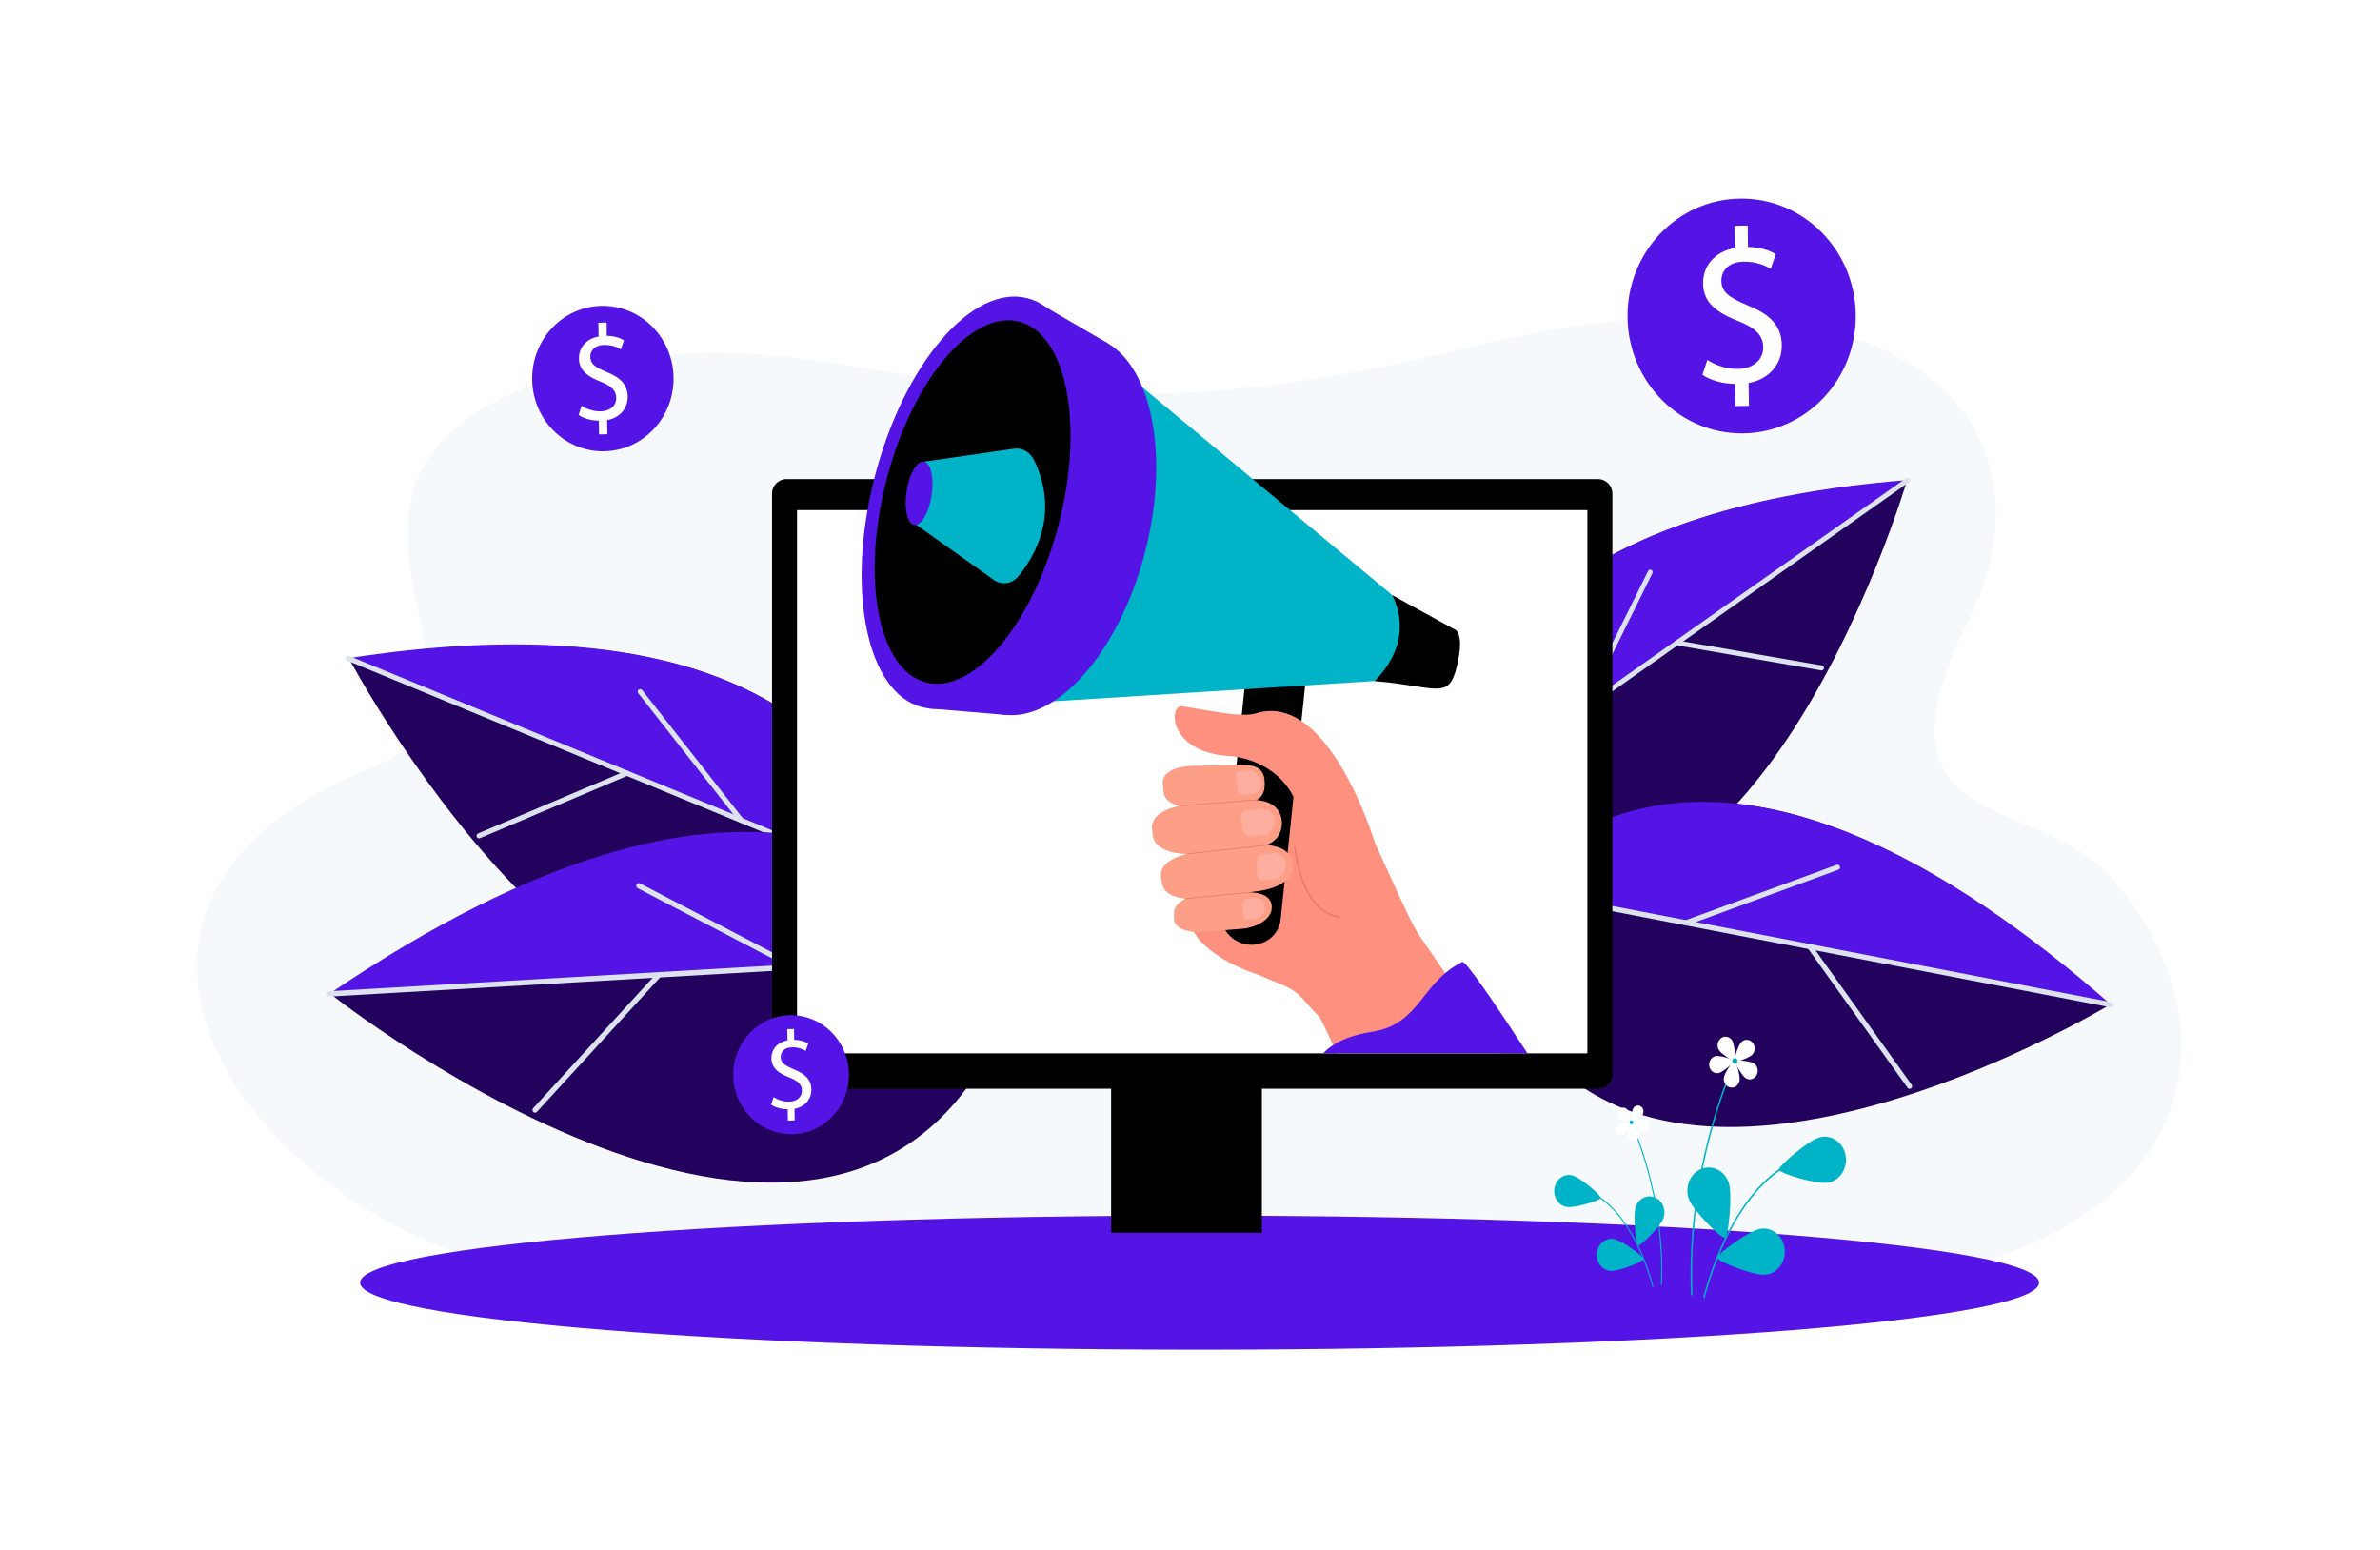 <svg width="725" height="472" viewBox="0 0 725 472" fill="none" xmlns="http://www.w3.org/2000/svg">
<g filter="url(#filter0_d_453_11783)">
<path d="M599.599 385.8C580.591 391.254 524.718 379.773 505.465 378.913L157.775 386.791C76.39 370.082 8.734 275.654 113.589 233.597C166.431 212.406 70.013 139.497 179.431 112.015C256.874 92.569 297.487 142.867 444.921 106.366C583.272 72.118 628.826 130.715 599.599 189.13C567.014 254.255 620.477 241.745 643.012 267.073C676.288 304.473 677.418 363.453 599.599 385.8Z" fill="#F6F9FC"/>
<path d="M365.42 411.109C506.655 411.109 621.149 401.967 621.149 390.689C621.149 379.412 506.655 370.27 365.42 370.27C224.185 370.27 109.691 379.412 109.691 390.689C109.691 401.967 224.185 411.109 365.42 411.109Z" fill="#5514E6"/>
<path d="M277.808 284.329C277.808 284.329 280.344 173.744 106.339 200.648C106.339 200.648 196.706 370.866 277.808 284.329Z" fill="#23025E"/>
<path d="M106.019 200.491L275.906 270.537C269.918 241.851 241.406 179.556 106.019 200.491Z" fill="#5514E6"/>
<path d="M268.876 267.863C268.932 267.825 268.982 267.769 269.008 267.694C269.064 267.53 268.989 267.342 268.838 267.279L106.125 200.189C105.969 200.126 105.799 200.208 105.743 200.377C105.686 200.541 105.761 200.729 105.912 200.792L268.625 267.882C268.713 267.92 268.8 267.907 268.876 267.863Z" fill="#DCE3EE" stroke="#DCE3EE" stroke-width="0.92" stroke-miterlimit="10"/>
<path d="M191.107 235.794C191.232 235.719 191.295 235.549 191.239 235.399C191.182 235.235 191.006 235.154 190.856 235.216L145.81 254.28C145.66 254.343 145.584 254.531 145.641 254.694C145.697 254.858 145.873 254.939 146.024 254.877L191.069 235.813C191.069 235.813 191.094 235.8 191.107 235.794Z" fill="#DCE3EE" stroke="#DCE3EE" stroke-width="0.92" stroke-miterlimit="10"/>
<path d="M225.958 250.168C225.958 250.168 225.99 250.143 226.008 250.13C226.134 250.017 226.147 249.81 226.04 249.678L195.25 210.477C195.143 210.339 194.955 210.327 194.829 210.44C194.704 210.553 194.691 210.76 194.798 210.892L225.588 250.092C225.682 250.212 225.833 250.237 225.958 250.168Z" fill="#DCE3EE" stroke="#DCE3EE" stroke-width="0.92" stroke-miterlimit="10"/>
<path d="M308.799 304.133C308.799 304.133 265.731 190.95 100.671 302.746C100.671 302.746 262.41 431.158 308.799 304.133Z" fill="#23025E"/>
<path d="M100.275 302.74L301.178 291.096C283.276 264.964 228.708 215.751 100.275 302.74Z" fill="#5514E6"/>
<path d="M292.955 291.8C292.999 291.737 293.024 291.656 293.024 291.568C293.012 291.373 292.861 291.222 292.679 291.229L100.263 302.383C100.08 302.396 99.942 302.565 99.955 302.76C99.961 302.954 100.118 303.105 100.3 303.099L292.717 291.944C292.817 291.944 292.905 291.882 292.962 291.806L292.955 291.8Z" fill="#DCE3EE" stroke="#DCE3EE" stroke-width="0.92" stroke-miterlimit="10"/>
<path d="M200.987 297.135C201.088 296.996 201.075 296.796 200.956 296.67C200.83 296.532 200.623 296.532 200.491 296.67L162.753 337.861C162.627 337.999 162.627 338.225 162.753 338.363C162.878 338.501 163.091 338.501 163.217 338.363L200.956 297.172C200.956 297.172 200.975 297.147 200.987 297.135Z" fill="#DCE3EE" stroke="#DCE3EE" stroke-width="0.92" stroke-miterlimit="10"/>
<path d="M242.21 294.742C242.21 294.742 242.235 294.705 242.248 294.679C242.329 294.504 242.26 294.29 242.097 294.202L194.748 269.483C194.584 269.395 194.384 269.477 194.308 269.652C194.227 269.828 194.296 270.042 194.459 270.129L241.808 294.849C241.953 294.924 242.122 294.874 242.21 294.742Z" fill="#DCE3EE" stroke="#DCE3EE" stroke-width="0.92" stroke-miterlimit="10"/>
<path d="M441.268 258.247C441.268 258.247 419.084 159.03 580.893 146.432C580.893 146.432 530.003 319.122 441.268 258.247Z" fill="#23025E"/>
<path d="M581.15 146.219L440.502 245.398C440.741 218.255 455.254 156.017 581.15 146.219Z" fill="#5514E6"/>
<path d="M446.365 241.493C446.302 241.474 446.252 241.43 446.214 241.367C446.133 241.229 446.17 241.047 446.296 240.959L580.999 145.967C581.125 145.879 581.295 145.917 581.376 146.055C581.458 146.193 581.42 146.375 581.295 146.463L446.591 241.455C446.522 241.506 446.44 241.512 446.365 241.493Z" fill="#DCE3EE" stroke="#DCE3EE" stroke-width="0.92" stroke-miterlimit="10"/>
<path d="M510.744 196.091C510.619 196.047 510.531 195.909 510.556 195.758C510.581 195.595 510.719 195.488 510.87 195.513L554.936 203.165C555.081 203.19 555.187 203.341 555.162 203.504C555.137 203.667 554.999 203.774 554.848 203.749L510.782 196.097C510.782 196.097 510.757 196.097 510.744 196.091Z" fill="#DCE3EE" stroke="#DCE3EE" stroke-width="0.92" stroke-miterlimit="10"/>
<path d="M481.894 216.441C481.894 216.441 481.857 216.428 481.844 216.415C481.712 216.34 481.662 216.158 481.731 216.014L502.452 174.133C502.521 173.988 502.691 173.938 502.823 174.013C502.954 174.089 503.005 174.271 502.936 174.415L482.214 216.296C482.152 216.422 482.02 216.478 481.894 216.441Z" fill="#DCE3EE" stroke="#DCE3EE" stroke-width="0.92" stroke-miterlimit="10"/>
<path d="M451.123 281.71C451.123 281.71 502.559 182.889 642.724 306.015C642.724 306.015 480.538 404.259 451.123 281.71Z" fill="#23025E"/>
<path d="M643.088 306.053L459.497 270.65C478.693 248.812 534.027 210.251 643.088 306.053Z" fill="#5514E6"/>
<path d="M466.986 272.313C466.948 272.251 466.936 272.169 466.948 272.087C466.98 271.905 467.136 271.786 467.3 271.818L643.138 305.727C643.301 305.758 643.414 305.934 643.383 306.11C643.351 306.292 643.194 306.411 643.031 306.38L467.193 272.47C467.099 272.452 467.03 272.395 466.986 272.313Z" fill="#DCE3EE" stroke="#DCE3EE" stroke-width="0.92" stroke-miterlimit="10"/>
<path d="M551.032 288.521C550.957 288.383 550.988 288.201 551.107 288.094C551.239 287.981 551.434 288.006 551.534 288.151L581.947 330.678C582.048 330.823 582.029 331.03 581.891 331.143C581.759 331.256 581.564 331.231 581.464 331.086L551.051 288.559C551.051 288.559 551.032 288.534 551.026 288.521H551.032Z" fill="#DCE3EE" stroke="#DCE3EE" stroke-width="0.92" stroke-miterlimit="10"/>
<path d="M513.362 281.259C513.362 281.259 513.343 281.221 513.337 281.196C513.28 281.027 513.368 280.838 513.525 280.776L559.663 263.852C559.82 263.796 559.996 263.89 560.046 264.06C560.102 264.229 560.015 264.417 559.858 264.48L513.72 281.403C513.582 281.453 513.431 281.391 513.362 281.259Z" fill="#DCE3EE" stroke="#DCE3EE" stroke-width="0.92" stroke-miterlimit="10"/>
<path d="M384.396 327.998H338.472V375.485H384.396V327.998Z" fill="black"/>
<path d="M239.586 145.924H486.759C489.195 145.924 491.166 147.901 491.166 150.33V327.227C491.166 329.662 489.188 331.633 486.759 331.633H239.586C237.15 331.633 235.179 329.656 235.179 327.227V150.33C235.179 147.895 237.157 145.924 239.586 145.924Z" fill="black"/>
<path d="M557.108 360.188C553.587 360.954 542.118 357.389 541.917 356.297C541.716 355.204 551.038 347.119 554.56 346.36C558.081 345.594 561.502 348.067 562.205 351.89C562.908 355.706 560.63 359.423 557.108 360.188Z" fill="#00B3C7"/>
<path d="M526.595 360.182C527.856 363.829 526.469 376.691 525.509 377.08C524.548 377.469 515.691 368.794 514.429 365.147C513.167 361.5 514.862 357.433 518.221 356.064C521.579 354.69 525.327 356.535 526.595 360.182Z" fill="#00B3C7"/>
<path d="M537.994 388.254C534.428 388.725 523.242 384.224 523.117 383.119C522.991 382.015 532.853 374.727 536.418 374.25C539.978 373.779 543.223 376.528 543.656 380.395C544.089 384.262 541.553 387.777 537.994 388.248V388.254Z" fill="#00B3C7"/>
<path d="M518.811 395.245C518.961 395.283 519.112 395.314 519.256 395.346C519.332 395.051 519.42 394.731 519.52 394.367C520.198 391.887 521.409 387.907 523.242 383.338C523.387 382.974 523.537 382.61 523.688 382.239C527.354 373.42 533.286 362.774 542.124 356.566C542.181 356.522 542.244 356.478 542.3 356.44L542.055 356.02C542.024 356.045 541.986 356.07 541.955 356.089C534.887 361.035 529.651 368.781 525.948 376.207C525.797 376.496 525.659 376.784 525.521 377.073C522.1 384.104 520.047 390.726 519.081 394.26C518.98 394.618 518.892 394.944 518.817 395.239L518.811 395.245Z" fill="#00B3C7"/>
<path d="M515.132 394.481C515.113 394.136 515.101 393.784 515.088 393.445C514.749 384.525 515.252 376.02 516.243 368.192C516.783 363.93 517.455 359.875 518.221 356.071C520.455 344.904 523.387 335.884 525.521 330.146C526.682 327.02 527.611 324.867 528.057 323.863C528.158 323.631 528.233 323.461 528.283 323.354C528.308 323.304 528.321 323.267 528.327 323.248C528.333 323.235 528.34 323.229 528.34 323.223L528.409 323.26L528.49 323.304L528.66 323.398L528.71 323.43L528.741 323.442C528.741 323.442 528.729 323.467 528.71 323.505C528.691 323.555 528.666 323.618 528.622 323.706C528.584 323.794 528.54 323.894 528.49 324.007C528.045 324.993 527.078 327.253 525.848 330.561C523.745 336.241 520.901 345.042 518.71 355.889C517.901 359.9 517.185 364.187 516.626 368.707C515.678 376.409 515.201 384.77 515.54 393.527C515.553 393.872 515.565 394.217 515.584 394.563L515.12 394.475L515.132 394.481Z" fill="#00B3C7"/>
<path d="M533.782 321.239C532.828 322.263 528.578 323.7 528.308 323.405C528.038 323.11 529.419 318.515 530.373 317.492C531.328 316.469 532.859 316.481 533.807 317.517C534.749 318.553 534.742 320.216 533.788 321.239H533.782Z" fill="white"/>
<path d="M527.674 316.976C528.402 318.201 528.823 323.009 528.503 323.235C528.183 323.461 524.322 321.05 523.594 319.826C522.866 318.602 523.192 316.976 524.322 316.186C525.446 315.401 526.952 315.752 527.674 316.976Z" fill="white"/>
<path d="M522.59 321.685C523.902 321.396 528.189 322.727 528.264 323.135C528.34 323.543 524.856 326.562 523.544 326.845C522.232 327.134 520.951 326.205 520.688 324.78C520.424 323.355 521.278 321.968 522.59 321.679V321.685Z" fill="white"/>
<path d="M525.126 328.213C525.345 326.782 528.013 322.903 528.39 322.972C528.766 323.041 530.135 327.642 529.915 329.073C529.696 330.504 528.446 331.477 527.122 331.239C525.797 331 524.906 329.644 525.126 328.213Z" fill="white"/>
<path d="M531.742 328.389C530.599 327.629 528.302 323.486 528.503 323.135C528.704 322.783 533.148 323.147 534.284 323.907C535.427 324.666 535.778 326.292 535.075 327.529C534.372 328.765 532.878 329.154 531.736 328.389H531.742Z" fill="white"/>
<path d="M529.294 323.06C529.256 322.583 528.867 322.231 528.427 322.275C527.988 322.319 527.662 322.74 527.706 323.217C527.743 323.694 528.132 324.045 528.572 324.001C529.011 323.957 529.338 323.537 529.294 323.06Z" fill="#00B3C7"/>
<path d="M477.073 367.59C479.521 368.123 487.494 365.644 487.632 364.891C487.77 364.131 481.292 358.513 478.85 357.986C476.402 357.452 474.023 359.172 473.533 361.827C473.043 364.483 474.625 367.062 477.073 367.596V367.59Z" fill="#00B3C7"/>
<path d="M498.278 367.584C497.399 370.114 498.366 379.053 499.031 379.329C499.697 379.599 505.854 373.573 506.733 371.037C507.612 368.507 506.432 365.676 504.097 364.722C501.762 363.768 499.157 365.048 498.278 367.584Z" fill="#00B3C7"/>
<path d="M490.356 387.086C492.829 387.413 500.607 384.287 500.695 383.521C500.782 382.755 493.928 377.689 491.455 377.357C488.981 377.03 486.728 378.938 486.426 381.625C486.125 384.312 487.883 386.754 490.362 387.08L490.356 387.086Z" fill="#00B3C7"/>
<path d="M503.689 391.951C503.582 391.976 503.482 392.001 503.375 392.02C503.325 391.813 503.262 391.593 503.193 391.342C502.722 389.622 501.881 386.854 500.607 383.678C500.506 383.427 500.399 383.169 500.293 382.912C497.744 376.786 493.626 369.385 487.481 365.072C487.443 365.041 487.399 365.01 487.362 364.984L487.531 364.689C487.531 364.689 487.581 364.727 487.6 364.74C492.515 368.18 496.15 373.559 498.723 378.719C498.83 378.92 498.924 379.121 499.025 379.322C501.398 384.205 502.829 388.806 503.5 391.267C503.57 391.518 503.632 391.744 503.683 391.945L503.689 391.951Z" fill="#00B3C7"/>
<path d="M506.244 391.411C506.256 391.173 506.269 390.928 506.275 390.689C506.514 384.494 506.162 378.581 505.472 373.145C505.101 370.182 504.63 367.363 504.097 364.721C502.546 356.962 500.506 350.697 499.025 346.705C498.215 344.533 497.575 343.033 497.261 342.336C497.192 342.173 497.135 342.06 497.104 341.985C497.085 341.947 497.079 341.922 497.073 341.909C497.066 341.897 497.06 341.897 497.06 341.891L497.01 341.922L496.953 341.953L496.834 342.022L496.796 342.041L496.771 342.054C496.771 342.054 496.784 342.073 496.796 342.098C496.809 342.135 496.828 342.173 496.859 342.236C496.884 342.299 496.916 342.368 496.947 342.449C497.255 343.134 497.933 344.703 498.786 347C500.249 350.949 502.22 357.063 503.745 364.601C504.304 367.388 504.806 370.37 505.195 373.509C505.854 378.863 506.187 384.669 505.949 390.758C505.936 390.997 505.93 391.235 505.917 391.48L506.237 391.417L506.244 391.411Z" fill="#00B3C7"/>
<path d="M493.281 340.523C493.947 341.232 496.897 342.237 497.085 342.029C497.273 341.822 496.313 338.627 495.648 337.918C494.989 337.209 493.915 337.215 493.262 337.937C492.61 338.652 492.616 339.814 493.275 340.523H493.281Z" fill="white"/>
<path d="M497.531 337.56C497.029 338.407 496.734 341.753 496.953 341.91C497.179 342.067 499.86 340.391 500.362 339.543C500.864 338.696 500.638 337.56 499.86 337.014C499.075 336.468 498.033 336.712 497.531 337.56Z" fill="white"/>
<path d="M501.059 340.831C500.148 340.63 497.167 341.559 497.117 341.842C497.066 342.124 499.483 344.221 500.393 344.421C501.303 344.622 502.195 343.976 502.377 342.99C502.559 341.998 501.969 341.038 501.052 340.837L501.059 340.831Z" fill="white"/>
<path d="M499.295 345.368C499.144 344.37 497.292 341.677 497.029 341.727C496.765 341.777 495.817 344.973 495.968 345.971C496.118 346.969 496.991 347.64 497.907 347.477C498.824 347.314 499.445 346.372 499.295 345.374V345.368Z" fill="white"/>
<path d="M494.7 345.494C495.491 344.966 497.091 342.085 496.953 341.84C496.815 341.595 493.727 341.847 492.936 342.38C492.145 342.907 491.894 344.037 492.384 344.897C492.873 345.757 493.909 346.027 494.7 345.494Z" fill="white"/>
<path d="M496.401 341.785C496.426 341.452 496.696 341.208 497.004 341.239C497.311 341.27 497.537 341.559 497.506 341.892C497.481 342.225 497.211 342.469 496.903 342.438C496.596 342.407 496.37 342.118 496.401 341.785Z" fill="#00B3C7"/>
<path d="M483.545 155.377H242.794V320.849H483.545V155.377Z" fill="white"/>
<path d="M444.256 302.249C437.677 292.714 433.61 286.769 432.229 284.767C430.358 282.055 426.742 274.058 422.687 265.151C417.188 253.08 410.873 239.333 406.982 234.794C405.406 232.962 402.374 231.392 398.846 230.068C395.94 228.976 388.482 241.881 360.021 238.655C360.021 238.668 372.325 246.953 372.796 248.322C373.681 250.87 374.308 252.772 374.49 253.538C374.528 253.708 374.547 253.821 374.541 253.877C374.509 254.21 374.478 254.542 374.447 254.875C374.327 256.149 374.221 257.355 374.12 258.484C374.12 258.522 374.12 258.566 374.108 258.604C374.057 259.169 374.013 259.709 373.969 260.223C373.963 260.317 373.957 260.412 373.944 260.499C373.75 262.684 373.612 264.404 373.524 265.427C373.518 265.509 373.511 265.584 373.505 265.653C373.461 266.18 373.436 266.463 373.436 266.463C373.436 266.463 370.768 265.779 368.464 266.89C367.736 267.235 367.052 267.762 366.5 268.534C366.355 268.735 366.211 268.961 366.085 269.2C365.96 269.432 365.545 270.468 365.012 271.899C365.006 271.924 364.993 271.955 364.98 271.98C363.38 276.286 362.997 283.524 363.894 284.196C363.894 284.196 364.962 285.916 365.42 286.386C366.832 287.849 371.44 292.94 383.379 296.957C384.704 297.403 385.928 298.068 387.158 298.539C396.881 302.274 395.494 303.347 401.891 309.719C402.016 309.844 402.255 310.252 402.594 310.924C403.485 312.675 405.098 316.184 407.264 320.835H457.124C452.115 313.617 447.815 307.402 444.256 302.236V302.249Z" fill="#FD907F"/>
<path d="M406.379 279.199C407.402 279.482 408.061 279.463 408.118 279.463L408.105 279.043C408.105 279.043 405.375 279.099 402.38 276.538C399.606 274.165 395.996 268.993 394.596 257.832L394.214 257.889C394.998 264.134 397.019 272.508 402.167 276.889C403.774 278.258 405.287 278.898 406.379 279.199Z" fill="#E67766"/>
<path d="M388.169 201.293C389.405 201.588 391.05 199.667 391.05 199.667C390.234 197.175 389.411 194.589 388.564 192.084C387.786 192.373 386.762 192.963 386.474 194.099C385.997 196.02 386.926 200.998 388.162 201.293H388.169Z" fill="#FDAE9F"/>
<path d="M465.31 320.848C455.511 305.852 446.447 292.494 445.417 292.996C444.419 293.498 443.528 294.019 442.674 294.597C441.331 295.463 440.144 296.461 439.058 297.472C432.134 304.013 429.705 312.48 417.86 314.295C412.016 315.192 407.515 317.038 404.527 319.454C404.301 319.63 404.107 319.8 403.912 320C403.604 320.277 403.328 320.553 403.071 320.835H465.322L465.31 320.848Z" fill="#5514E6"/>
<path d="M380.127 287.712C385.137 288.327 389.606 284.912 390.115 280.072L397.584 208.707C398.093 203.874 394.44 199.455 389.43 198.833C384.421 198.218 379.952 201.633 379.443 206.473L371.973 277.838C371.465 282.671 375.118 287.09 380.127 287.712Z" fill="black"/>
<path d="M318.931 93.811L424.074 181.251L430.345 195.488L418.638 207.433L284.958 215.889L318.931 93.811Z" fill="#00B3C7"/>
<path d="M348.911 167.75C356.943 136.103 349.806 106.985 332.971 102.712C316.136 98.44 295.977 120.631 287.946 152.278C279.914 183.925 287.051 213.044 303.886 217.316C320.721 221.588 340.88 199.397 348.911 167.75Z" fill="#5514E6"/>
<path d="M424.074 181.25L442.774 191.538C442.774 191.538 446.39 191.871 443.854 202.712C441.318 213.546 437.878 209.052 418.632 207.438C418.632 207.438 431.588 196.453 424.068 181.256L424.074 181.25Z" fill="black"/>
<path d="M306.1 217.734L283.056 215.794L315.309 91.644L337.43 104.55L328.579 177.441L306.1 217.734Z" fill="#5514E6"/>
<path d="M327.351 160.965C336.214 126.568 329.765 95.17 312.946 90.836C296.126 86.502 275.306 110.873 266.442 145.27C257.579 179.667 264.028 211.064 280.847 215.398C297.667 219.732 318.487 195.362 327.351 160.965Z" fill="#5514E6"/>
<path d="M322.507 159.701C330.354 129.356 324.973 101.72 310.487 97.973C296 94.227 277.895 115.789 270.047 146.134C262.199 176.479 267.581 204.115 282.067 207.861C296.553 211.608 314.659 190.046 322.507 159.701Z" fill="black"/>
<path d="M308.931 136.664L281.581 140.6L277.934 159.011L302.139 176.198C304.656 178.42 308.178 178.062 310.35 175.394C315.484 169.079 322.647 156.381 315.12 140.38C313.896 137.775 311.442 136.3 308.931 136.664Z" fill="#00B3C7"/>
<path d="M276.201 149.395C275.341 154.705 276.339 159.388 278.423 159.859C280.507 160.33 282.893 156.4 283.753 151.096C284.613 145.786 283.615 141.103 281.531 140.632C279.447 140.161 277.061 144.091 276.201 149.395Z" fill="#5514E6"/>
<path d="M351.17 254.536L350.938 252.483C350.449 248.466 355.445 245.654 362.087 245.089L378.25 243.739C385.055 243.162 388.79 244.58 390.146 248.497C390.391 249.194 390.516 250.23 390.479 250.995C390.278 255.088 387.572 257.907 380.768 258.484L363.913 259.997C357.278 260.562 351.666 258.547 351.17 254.529V254.536Z" fill="#FD9E87"/>
<path d="M353.964 269.125L353.65 267.029C353.091 263.281 357.799 260.475 364.12 259.678L380.818 257.569C387.302 256.747 392.23 258.09 393.504 261.787C393.743 262.484 393.849 263.325 393.812 264.122C393.617 267.995 389.367 270.663 382.883 271.485L366.186 273.594C359.864 274.392 354.522 272.879 353.964 269.125Z" fill="#FD9E87"/>
<path d="M357.598 279.633L357.623 278.032C357.674 274.913 361.823 272.703 366.989 272.276L377.585 271.805C381.728 271.573 386.995 271.849 387.396 275.885C387.88 280.763 380.793 282.834 378.37 282.891L366.813 283.845C361.647 284.272 357.554 282.746 357.598 279.627V279.633Z" fill="#FD9E87"/>
<path d="M388.325 250.024C388.062 246.829 385.62 246.107 383.078 246.396L379.87 246.754C378.659 246.892 377.799 247.89 377.962 248.982L378.552 252.868C378.734 254.073 379.983 254.939 381.333 254.789L384.986 254.381C387.152 254.136 388.451 251.455 388.332 250.031L388.325 250.024Z" fill="#FDAE9F"/>
<path d="M354.46 241.317C354.416 240.947 354.209 238.58 354.209 238.58C353.989 235.172 358.188 233.395 363.411 233.276L375.093 233.012C380.448 232.893 383.762 232.849 384.955 236.245C385.268 237.143 385.337 239.064 385.187 240.074C384.559 244.387 380.554 244.751 375.206 244.87L364.233 245.924C359.011 246.044 354.868 244.713 354.46 241.323V241.317Z" fill="#FD9E87"/>
<path d="M391.659 263.889V263.632C391.659 261.328 389.863 259.633 387.673 259.872L384.791 260.18C383.743 260.293 382.889 261.284 382.896 262.383V266.181C382.902 267.398 383.85 268.296 385.011 268.17L388.275 267.819C390.14 267.618 391.665 265.848 391.665 263.883L391.659 263.889Z" fill="#FDAE9F"/>
<path d="M385.199 276.13V276.199C385.344 278.063 384.226 279.714 382.726 279.871L380.127 280.147C379.412 280.222 378.771 279.557 378.709 278.666L378.495 275.728C378.42 274.742 379.01 273.864 379.807 273.782L382.67 273.481C383.944 273.349 385.086 274.535 385.206 276.123L385.199 276.13Z" fill="#FDAE9F"/>
<path d="M384.296 238.75L384.245 238.178C384.063 236.207 382.287 234.67 380.297 234.751L378.025 234.845C377.077 234.883 376.367 235.686 376.455 236.628L376.788 240.225C376.882 241.267 377.824 242.083 378.878 242.039L381.496 241.926C383.191 241.857 384.452 240.426 384.302 238.75H384.296Z" fill="#FDAE9F"/>
<path d="M361.609 260.204C361.609 260.204 361.635 260.204 361.647 260.204L385.695 257.555C385.758 257.549 385.796 257.493 385.789 257.424C385.789 257.361 385.727 257.311 385.67 257.317L361.622 259.966C361.559 259.972 361.522 260.029 361.528 260.098C361.528 260.148 361.566 260.186 361.609 260.198V260.204Z" fill="#E67766"/>
<path d="M359.507 245.554C359.507 245.554 359.532 245.554 359.538 245.554L382.845 243.746C382.908 243.746 382.952 243.684 382.946 243.621C382.946 243.558 382.889 243.508 382.827 243.514L359.519 245.322C359.456 245.322 359.412 245.385 359.419 245.448C359.419 245.498 359.456 245.542 359.5 245.554H359.507Z" fill="#E67766"/>
<path d="M361.176 273.833C361.176 273.833 361.201 273.833 361.214 273.833L380.824 271.893C380.887 271.893 380.931 271.83 380.925 271.767C380.925 271.705 380.868 271.654 380.805 271.661L361.195 273.6C361.132 273.6 361.088 273.663 361.095 273.726C361.095 273.776 361.132 273.82 361.176 273.833Z" fill="#E67766"/>
<path d="M418.827 256.745C418.827 256.745 404.923 210.338 382.632 217.268C379.588 218.216 374.252 217.482 368.471 216.515C366.06 216.113 363.574 215.668 361.145 215.291C360.812 215.241 360.48 215.191 360.147 215.14C355.973 214.519 355.709 229.17 374.566 230.3C379.01 230.57 390.353 233.137 394.961 244.743C397.898 252.138 413.836 267.824 418.827 256.752V256.745Z" fill="#FD907F"/>
<path d="M241.243 345.474C250.973 345.334 258.745 337.106 258.602 327.095C258.459 317.084 250.454 309.081 240.724 309.22C230.994 309.36 223.222 317.588 223.365 327.599C223.508 337.61 231.512 345.613 241.243 345.474Z" fill="#5514E6"/>
<path d="M241.959 325.776C240.446 325.149 239.398 324.621 238.732 324.013C238.663 323.962 238.613 323.912 238.563 323.843C238.073 323.316 237.835 322.738 237.816 321.972C237.797 320.617 238.732 319.035 241.262 319.003C243.384 318.972 244.74 319.7 245.436 320.108L246.215 317.848C245.267 317.29 243.905 316.762 241.921 316.731L241.89 313.436H241.45L239.837 313.467L239.869 315.181L239.887 316.894C236.868 317.44 234.947 319.593 234.997 322.412C234.997 323.058 235.117 323.636 235.318 324.144C235.336 324.232 235.368 324.295 235.405 324.383C236.171 326.115 237.985 327.22 240.515 328.206C242.957 329.191 244.269 330.309 244.281 332.179C244.313 334.112 242.756 335.525 240.408 335.556C238.575 335.588 236.843 334.96 235.657 334.163L234.928 336.372L234.897 336.46C236.071 337.295 238.054 337.873 239.956 337.873L240.007 341.3L242.078 341.268L242.028 337.734C242.995 337.565 243.842 337.226 244.539 336.768C246.29 335.663 247.169 333.83 247.156 331.909C247.106 328.89 245.374 327.157 241.959 325.783V325.776Z" fill="white"/>
<path d="M183.956 137.462C195.85 137.294 205.351 127.241 205.178 115.008C205.005 102.775 195.224 92.994 183.33 93.162C171.437 93.331 161.935 103.384 162.108 115.617C162.281 127.85 172.063 137.63 183.956 137.462Z" fill="#5514E6"/>
<path d="M184.874 113.346C183.028 112.58 181.741 111.933 180.931 111.186C180.85 111.124 180.787 111.061 180.724 110.979C180.122 110.339 179.833 109.63 179.814 108.694C179.795 107.037 180.938 105.104 184.026 105.066C186.619 105.022 188.282 105.92 189.13 106.416L190.084 103.654C188.922 102.97 187.259 102.323 184.836 102.285L184.792 98.262H184.252L182.281 98.306L182.325 100.402L182.344 102.499C178.653 103.164 176.305 105.801 176.368 109.24C176.368 110.031 176.512 110.734 176.763 111.356C176.782 111.463 176.826 111.544 176.87 111.645C177.805 113.76 180.021 115.11 183.116 116.315C186.104 117.52 187.705 118.888 187.723 121.167C187.767 123.534 185.859 125.253 182.99 125.297C180.749 125.341 178.634 124.569 177.178 123.596L176.286 126.295L176.242 126.402C177.674 127.419 180.103 128.122 182.425 128.122L182.488 132.315L185.018 132.271L184.955 127.953C186.135 127.746 187.177 127.331 188.025 126.773C190.159 125.423 191.239 123.182 191.22 120.841C191.157 117.15 189.042 115.028 184.874 113.352V113.346Z" fill="white"/>
<path d="M531.051 132.006C550.249 131.734 565.585 115.505 565.306 95.757C565.027 76.009 549.238 60.22 530.04 60.491C510.843 60.762 495.507 76.992 495.786 96.74C496.065 116.488 511.854 132.277 531.051 132.006Z" fill="#5514E6"/>
<path d="M532.533 93.064C529.551 91.827 527.473 90.785 526.168 89.58C526.036 89.48 525.935 89.379 525.835 89.247C524.862 88.212 524.397 87.069 524.36 85.563C524.328 82.882 526.168 79.769 531.158 79.7C535.345 79.631 538.025 81.075 539.4 81.878L540.938 77.421C539.061 76.317 536.381 75.281 532.464 75.212L532.395 68.715H531.522L528.34 68.784L528.409 72.167L528.44 75.551C522.477 76.624 518.691 80.874 518.792 86.435C518.792 87.71 519.024 88.846 519.426 89.85C519.457 90.019 519.526 90.151 519.595 90.321C521.102 93.736 524.686 95.914 529.677 97.86C534.498 99.799 537.077 102.015 537.115 105.7C537.184 109.516 534.102 112.297 529.476 112.366C525.86 112.435 522.439 111.192 520.098 109.623L518.66 113.979L518.591 114.149C520.901 115.787 524.818 116.93 528.572 116.93L528.672 123.696L532.759 123.627L532.658 116.66C534.567 116.327 536.243 115.655 537.617 114.751C541.07 112.573 542.809 108.958 542.777 105.173C542.677 99.209 539.262 95.794 532.526 93.083L532.533 93.064Z" fill="white"/>
</g>
<defs>
<filter id="filter0_d_453_11783" x="0" y="0.488" width="724.518" height="470.621" filterUnits="userSpaceOnUse" color-interpolation-filters="sRGB">
<feFlood flood-opacity="0" result="BackgroundImageFix"/>
<feColorMatrix in="SourceAlpha" type="matrix" values="0 0 0 0 0 0 0 0 0 0 0 0 0 0 0 0 0 0 127 0" result="hardAlpha"/>
<feOffset/>
<feGaussianBlur stdDeviation="30"/>
<feColorMatrix type="matrix" values="0 0 0 0 0 0 0 0 0 0 0 0 0 0 0 0 0 0 0.2 0"/>
<feBlend mode="normal" in2="BackgroundImageFix" result="effect1_dropShadow_453_11783"/>
<feBlend mode="normal" in="SourceGraphic" in2="effect1_dropShadow_453_11783" result="shape"/>
</filter>
</defs>
</svg>
